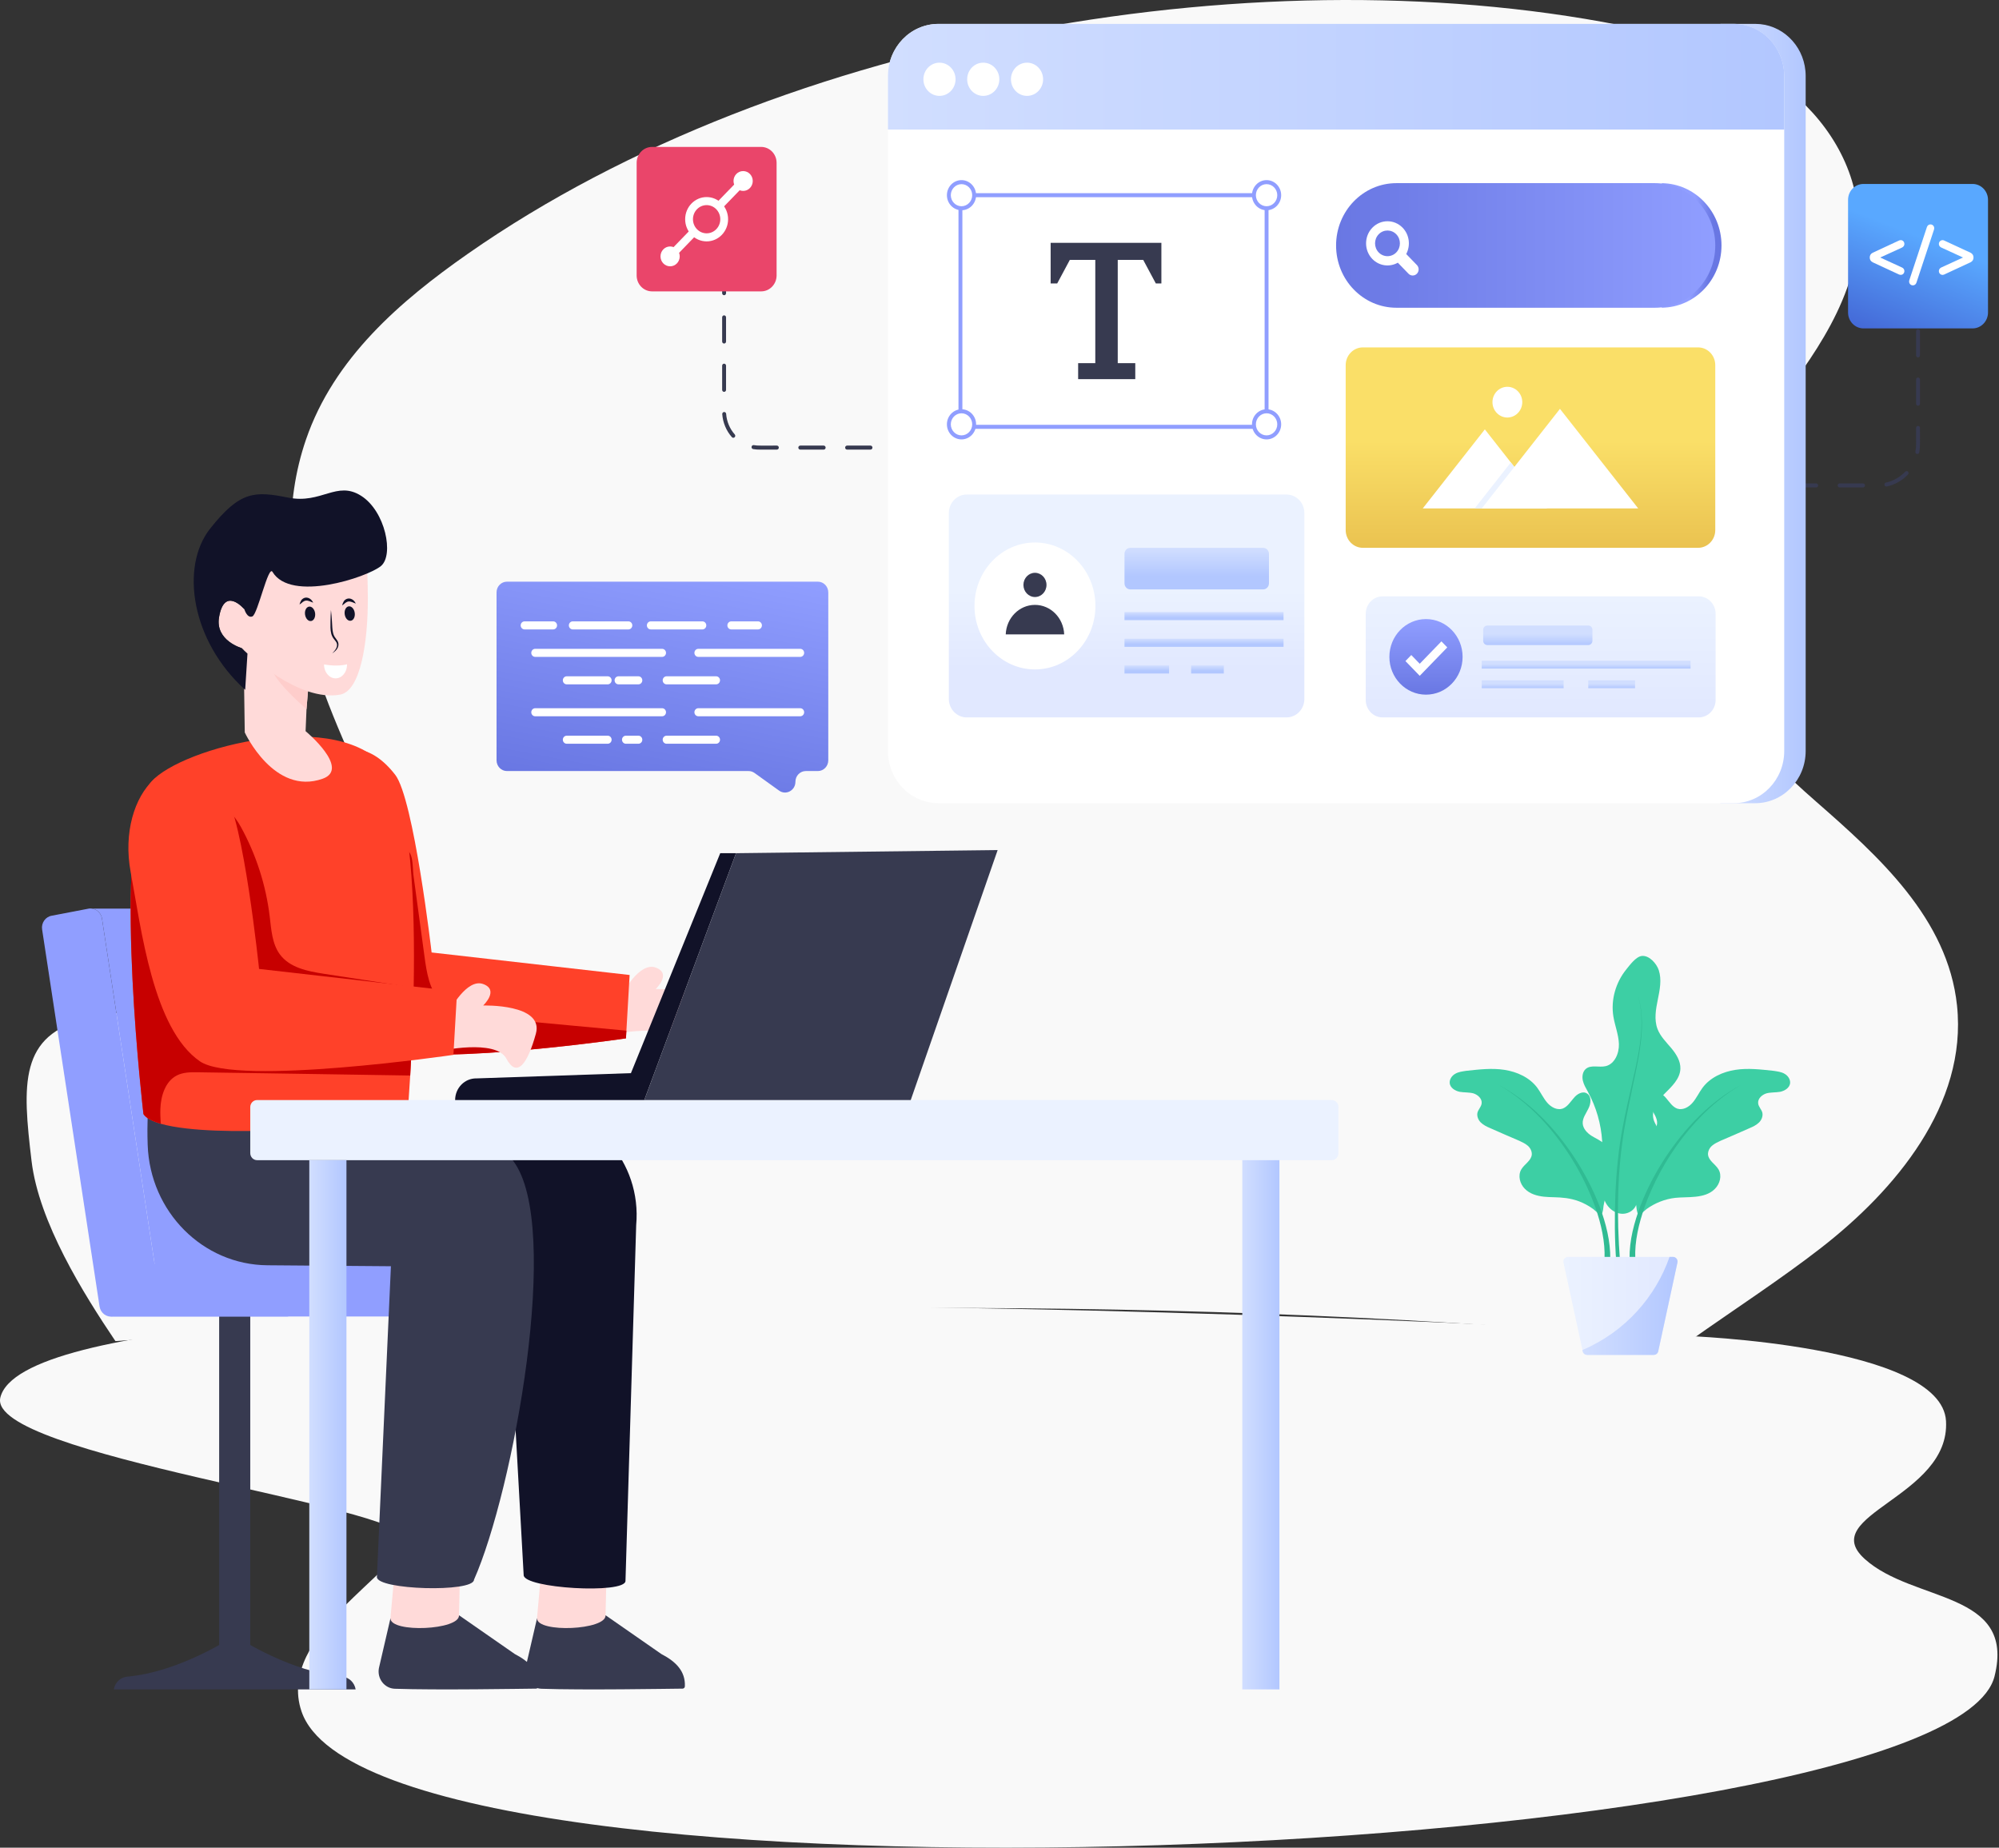 <svg width="462" height="427" viewBox="0 0 462 427" fill="none" xmlns="http://www.w3.org/2000/svg">
<rect x="0" y="0" width="462" height="427" fill="#333333" stroke="none"/>
<path d="M430.574 112.646H425.164C424.915 112.646 424.713 112.437 424.713 112.18C424.713 111.923 424.915 111.715 425.164 111.715H430.574C430.823 111.715 431.025 111.923 431.025 112.18C431.025 112.437 430.823 112.646 430.574 112.646ZM419.754 112.646H414.345C414.095 112.646 413.894 112.437 413.894 112.18C413.894 111.923 414.095 111.715 414.345 111.715H419.754C420.003 111.715 420.205 111.923 420.205 112.18C420.205 112.437 420.003 112.646 419.754 112.646ZM408.935 112.646H403.525C403.276 112.646 403.074 112.437 403.074 112.18C403.074 111.923 403.276 111.715 403.525 111.715H408.935C409.184 111.715 409.386 111.923 409.386 112.18C409.386 112.437 409.184 112.646 408.935 112.646ZM398.115 112.646H392.705C392.456 112.646 392.254 112.437 392.254 112.18C392.254 111.923 392.456 111.715 392.705 111.715H398.115C398.364 111.715 398.566 111.923 398.566 112.18C398.566 112.437 398.364 112.646 398.115 112.646ZM435.529 112.072C435.477 111.82 435.634 111.573 435.877 111.521C437.567 111.154 439.105 110.284 440.323 109.004C440.497 108.821 440.782 108.818 440.961 108.998C441.139 109.179 441.14 109.474 440.966 109.657C439.623 111.069 437.928 112.027 436.063 112.432C435.823 112.485 435.581 112.325 435.53 112.072H435.529ZM443.038 104.915C442.794 104.866 442.634 104.622 442.68 104.371C442.932 103.015 442.8 102.284 442.836 98.885C442.836 98.628 443.038 98.419 443.287 98.419C443.536 98.419 443.738 98.628 443.738 98.885C443.701 102.186 443.841 103.062 443.565 104.546C443.518 104.799 443.28 104.963 443.038 104.915ZM443.287 93.766C443.038 93.766 442.836 93.558 442.836 93.301V87.716C442.836 87.459 443.038 87.251 443.287 87.251C443.536 87.251 443.738 87.459 443.738 87.716V93.301C443.738 93.558 443.536 93.766 443.287 93.766ZM443.287 82.598C443.038 82.598 442.836 82.389 442.836 82.132V76.548C442.836 76.291 443.038 76.082 443.287 76.082C443.536 76.082 443.738 76.291 443.738 76.548V82.132C443.738 82.389 443.536 82.598 443.287 82.598Z" fill="#373A50"/>
<path d="M390.45 309.928C401.79 301.946 411.585 295.595 420.835 288.416C437.961 275.105 454.706 255.316 452.299 232.385C450.174 212.233 434.156 197.875 419.717 185.241C405.28 172.606 389.951 156.652 390.179 136.374C390.37 119.658 401.157 105.701 411.036 92.988C420.889 80.256 430.987 65.272 429.38 48.653C428.18 36.185 420.263 25.398 410.592 18.754C400.931 12.108 389.606 9.016 378.401 6.638C293.462 -11.361 181.1 7.656 108.101 58.666C92.637 69.481 77.192 82.703 70.717 101.582C60.502 131.364 75.012 162.447 87.289 188.364C91.33 196.888 92.41 207.752 87.833 215.934C83.719 223.244 75.929 227.071 68.31 229.127C52.591 233.335 35.993 231.73 20.174 235.42C4.348 239.1 5.194 250.643 7.289 268.275C8.974 282.455 19.262 298.929 26.673 309.929C153.326 300.314 275.238 299.149 390.45 309.929V309.928Z" fill="#F9F9F9"/>
<path d="M212.005 103.907H206.595C206.346 103.907 206.144 103.699 206.144 103.442C206.144 103.185 206.346 102.976 206.595 102.976H212.005C212.254 102.976 212.456 103.185 212.456 103.442C212.456 103.699 212.254 103.907 212.005 103.907ZM201.185 103.907H195.776C195.527 103.907 195.325 103.699 195.325 103.442C195.325 103.185 195.527 102.976 195.776 102.976H201.185C201.434 102.976 201.636 103.185 201.636 103.442C201.636 103.699 201.434 103.907 201.185 103.907ZM190.366 103.907H184.956C184.707 103.907 184.505 103.699 184.505 103.442C184.505 103.185 184.707 102.976 184.956 102.976H190.366C190.615 102.976 190.817 103.185 190.817 103.442C190.817 103.699 190.615 103.907 190.366 103.907ZM179.546 103.907C175.779 103.877 175.215 103.984 174.069 103.786C173.823 103.744 173.658 103.505 173.698 103.251C173.74 102.997 173.972 102.827 174.217 102.869C175.261 103.047 175.742 102.949 179.546 102.976C179.795 102.976 179.997 103.185 179.997 103.442C179.997 103.699 179.795 103.907 179.546 103.907ZM169.146 101.022C167.855 99.564 167.066 97.678 166.924 95.713C166.906 95.457 167.093 95.233 167.341 95.214C167.593 95.195 167.805 95.387 167.824 95.644C167.949 97.403 168.656 99.09 169.812 100.395C169.981 100.585 169.967 100.88 169.783 101.052C169.6 101.225 169.315 101.213 169.146 101.022ZM167.351 90.56C167.102 90.56 166.9 90.352 166.9 90.094V84.51C166.9 84.253 167.102 84.045 167.351 84.045C167.6 84.045 167.802 84.253 167.802 84.51V90.094C167.802 90.352 167.6 90.56 167.351 90.56ZM167.351 79.391C167.102 79.391 166.9 79.183 166.9 78.926V73.342C166.9 73.085 167.102 72.876 167.351 72.876C167.6 72.876 167.802 73.085 167.802 73.342V78.926C167.802 79.183 167.6 79.391 167.351 79.391ZM167.351 68.223C167.102 68.223 166.9 68.015 166.9 67.757V62.173C166.9 61.916 167.102 61.708 167.351 61.708C167.6 61.708 167.802 61.916 167.802 62.173V67.757C167.802 68.015 167.6 68.223 167.351 68.223Z" fill="#373A50"/>
<path d="M460.969 387.39C450.29 430.038 86.934 446.113 69.69 395.525C63.633 377.744 93.118 362.981 93.444 355.52C93.78 348.058 -3.137 336.257 0.078 322.975C8.832 286.813 389.778 307.837 389.706 308.737C389.706 308.737 448.766 310.77 449.755 328.402C450.744 346.024 419.725 350.092 430.949 360.262C442.163 370.432 465.936 367.574 460.969 387.389V387.39Z" fill="#F9F9F9"/>
<path d="M57.839 300.695H50.651V383.421H57.839V300.695Z" fill="#373A50"/>
<path d="M96.049 292.04H26.085C24.598 292.04 23.392 293.284 23.392 294.819V301.464C23.392 302.999 24.598 304.243 26.085 304.243H96.049C97.536 304.243 98.742 302.999 98.742 301.464V294.819C98.742 293.284 97.536 292.04 96.049 292.04Z" fill="#909EFF"/>
<path d="M34.606 302.608L26.085 304.242C24.617 304.479 23.239 303.443 23.008 301.927L9.733 214.793C9.504 213.277 10.508 211.855 11.976 211.617L20.497 209.983C21.966 209.745 23.343 210.782 23.574 212.298L36.849 299.431C37.079 300.947 36.075 302.369 34.606 302.608Z" fill="#909EFF"/>
<path d="M66.419 304.243L74.94 302.609C76.409 302.371 77.414 300.948 77.183 299.432L63.908 212.299C63.678 210.783 62.3 209.745 60.831 209.984H20.498C21.966 209.746 23.344 210.783 23.575 212.299L36.849 299.432C37.079 300.948 36.075 302.37 34.607 302.609L26.086 304.243H66.42H66.419Z" fill="#909EFF"/>
<path d="M82.196 390.422C81.934 388.858 80.686 387.615 79.105 387.474C67.242 386.419 55.474 378.746 55.474 378.746H53.027C53.027 378.746 41.258 386.42 29.395 387.474C27.814 387.615 26.566 388.859 26.304 390.422H82.197H82.196Z" fill="#373A50"/>
<path d="M124.106 374.028L121.446 385.5C120.99 387.922 122.734 390.189 125.122 390.272C134.928 390.611 154.201 390.275 157.76 390.243C158.044 390.241 158.27 390.009 158.283 389.717C158.442 386.207 156.183 383.976 152.857 382.251L140.03 373.334C140.006 373.32 139.978 373.312 139.95 373.314L124.106 374.03V374.028Z" fill="#373A50"/>
<path d="M124.104 374.027C124.247 377.426 140.094 376.71 139.95 373.311L140.263 359.876L125.425 359.401L124.104 374.026V374.027Z" fill="#FFDAD9"/>
<path d="M88.222 255.979H123.073C137.249 255.979 148.354 268.563 147.033 283.133L144.559 365.352C144.504 368.443 120.974 367.081 121.028 363.99L116.928 290.297L61.235 264.227L64.957 248.174L88.221 255.979H88.222Z" fill="#111228"/>
<path d="M90.233 374.028L87.573 385.5C87.117 387.922 88.861 390.189 91.249 390.272C101.055 390.611 120.328 390.275 123.887 390.243C124.171 390.241 124.397 390.009 124.41 389.717C124.569 386.207 122.31 383.976 118.984 382.251L106.157 373.334C106.133 373.32 106.105 373.312 106.077 373.314L90.233 374.03V374.028Z" fill="#373A50"/>
<path d="M90.232 374.027C90.376 377.426 106.222 376.71 106.079 373.311L106.392 359.876L91.554 359.401L90.232 374.026V374.027Z" fill="#FFDAD9"/>
<path d="M67.104 256.875C67.104 256.875 110.116 257.143 118.599 268.275C130.007 283.245 118.582 344.753 109.546 365.076C109.465 368.079 87.027 367.439 87.109 364.436L90.346 292.628L61.81 292.404C46.86 292.287 34.663 280.026 34.131 264.603C33.945 259.228 34.265 255.381 34.265 255.381L67.103 256.875H67.104Z" fill="#373A50"/>
<path d="M143.823 229.724C143.823 229.724 147.739 222.217 151.543 223.602C155.347 224.989 151.543 228.568 151.543 228.568C151.543 228.568 165.634 228.137 163.731 235.067C161.829 241.996 159.367 245.462 156.906 240.841C154.445 236.221 141.474 239.078 141.474 239.078" fill="#FFDAD9"/>
<path d="M145.515 225.321L144.773 238.186L144.668 239.968C144.668 239.968 102.712 246.105 89.087 242.691C87.829 242.366 86.805 241.966 86.087 241.475C75.228 234.015 72.519 210.831 70.082 197.75C66.67 179.439 79.972 164.384 91.346 179.064C95.63 184.593 99.752 220.117 99.752 220.117L145.516 225.321H145.515Z" fill="#FF4129"/>
<path d="M144.772 238.186L144.667 239.968C144.667 239.968 102.711 246.105 89.086 242.691C87.102 240.601 85.835 237.778 85.246 234.897C84.504 231.283 84.713 227.535 85.101 223.864C85.868 216.603 87.319 209.425 89.417 202.446C89.989 200.548 90.95 197.55 92.877 196.659C95.627 195.386 95.322 200.531 95.547 202.197C96.403 208.493 97.257 214.796 98.113 221.091C98.613 224.779 99.242 228.743 101.775 231.392C104.558 234.306 108.857 234.839 112.81 235.205C123.467 236.196 134.114 237.195 144.771 238.186H144.772Z" fill="#C70000"/>
<path d="M95.605 228.236C95.46 236.188 95.104 243.424 94.806 248.554C94.523 253.3 94.282 256.239 94.282 256.239C90.079 259.753 59.537 262.668 43.153 260.794C40.823 260.528 38.789 260.169 37.152 259.703C35.667 259.27 34.514 258.762 33.78 258.154C33.514 257.938 33.304 257.704 33.151 257.463C33.151 257.463 26.358 199.532 33.392 183.302C33.852 182.229 34.377 181.337 34.974 180.654C41.919 172.677 78.881 163.118 89.562 178.056C95.113 185.826 95.951 209.092 95.605 228.235V228.236Z" fill="#FF4129"/>
<path d="M95.605 228.236C95.46 236.188 95.104 243.424 94.806 248.554C85.141 248.404 75.478 248.254 65.821 248.104C59.141 248.004 52.462 247.903 45.791 247.804C44.097 247.779 42.339 247.771 40.83 248.554C38.192 249.928 37.16 253.283 37.063 256.322C37.031 257.446 37.088 258.579 37.152 259.703C35.667 259.27 34.514 258.762 33.78 258.154C33.514 257.938 33.304 257.704 33.151 257.462C33.151 257.462 26.358 199.532 33.392 183.302C35.877 182.902 38.378 182.653 40.886 182.744C47.227 182.978 52.486 185.35 55.624 191.021C59.157 197.408 61.465 204.519 62.336 211.822C62.699 214.844 62.885 218.092 64.659 220.524C66.942 223.647 71.081 224.454 74.824 225.037C81.754 226.103 88.674 227.17 95.605 228.236Z" fill="#C70000"/>
<path d="M74.568 179.966C63.336 183.95 56.567 169.264 56.567 169.264L56.249 146.47L64.115 151.24L71.513 155.732L71.401 157.09L70.838 163.888L70.626 168.969C70.626 168.969 81.092 177.652 74.567 179.966H74.568Z" fill="#FFDAD9"/>
<path d="M71.4 157.09L70.838 163.888C68.909 162.191 64.876 158.502 63.361 155.813C62.773 154.759 62.998 153.84 63.604 153.089L71.4 157.091V157.09Z" fill="#FECDCB"/>
<path d="M78.594 160.532C69.023 162.243 57.391 151.255 55.959 149.897C55.886 149.806 55.848 149.774 55.848 149.774C55.848 149.774 49.753 148.043 50.615 142.714C51.835 135.282 56.479 140.799 56.479 140.799L53.674 126.954L59.778 119.444L84.459 124.939C84.459 124.939 84.994 130.993 85.013 138.226C85.048 148.049 83.417 159.67 78.594 160.532Z" fill="#FFDAD9"/>
<path d="M88.03 130.822C84.854 133.411 67.211 139.279 62.975 132.154C62.007 130.524 59.557 141.944 58.33 142.453C57.104 142.96 56.478 140.8 56.478 140.8C56.478 140.8 51.834 135.283 50.614 142.715C49.753 148.044 55.826 149.768 55.826 149.768C55.826 149.768 57.124 150.957 57.197 151.047L56.665 159.419C44.212 148.184 41.587 131.016 48.546 122.194C55.504 113.385 58.898 113.468 66.601 115C74.304 116.533 77.806 111.013 83.438 114.565C89.071 118.102 91.111 128.309 88.028 130.822H88.03Z" fill="#111228"/>
<path d="M81.985 141.621C81.853 140.702 81.229 140.026 80.581 140.131C79.942 140.225 79.531 141.048 79.672 141.966" fill="#FFDAD9"/>
<path d="M72.825 141.683C72.693 140.764 72.059 140.088 71.421 140.193C70.782 140.287 70.371 141.11 70.503 142.028" fill="#FFDAD9"/>
<path d="M79.223 142.04C79.126 141.376 79.259 140.731 79.591 140.269C79.828 139.937 80.157 139.724 80.516 139.669C80.879 139.615 81.256 139.719 81.578 139.967C82.026 140.312 82.336 140.889 82.428 141.551L81.535 141.684C81.478 141.272 81.293 140.908 81.039 140.713C80.949 140.643 80.802 140.564 80.648 140.589C80.493 140.613 80.381 140.729 80.314 140.82C80.128 141.081 80.052 141.484 80.113 141.9L79.222 142.038L79.223 142.04Z" fill="#FFDAD9"/>
<path d="M70.057 142.101C69.959 141.439 70.093 140.795 70.423 140.334C70.662 140 70.994 139.786 71.359 139.731C72.253 139.594 73.095 140.417 73.269 141.609L72.378 141.749C72.272 141.038 71.811 140.598 71.492 140.652C71.33 140.676 71.215 140.794 71.148 140.888C70.962 141.147 70.886 141.55 70.948 141.963L70.057 142.103V142.101Z" fill="#FFDAD9"/>
<path d="M70.502 142.032C70.637 142.956 71.257 143.617 71.901 143.52C72.538 143.429 72.951 142.603 72.823 141.679C72.688 140.763 72.061 140.093 71.424 140.191C70.779 140.289 70.367 141.107 70.502 142.032Z" fill="#111228"/>
<path d="M79.668 141.97C79.796 142.894 80.423 143.556 81.06 143.458C81.705 143.367 82.117 142.542 81.982 141.617C81.854 140.701 81.227 140.032 80.583 140.129C79.945 140.228 79.533 141.046 79.668 141.97Z" fill="#111228"/>
<path d="M82.242 139.487C81.576 139.247 81.035 138.939 80.555 139.007C80.328 139.023 80.09 139.14 79.849 139.304C79.629 139.512 79.378 139.716 79.07 139.905C79.16 139.564 79.289 139.219 79.484 138.911C79.707 138.612 80.06 138.364 80.487 138.314C80.907 138.278 81.293 138.424 81.584 138.652C81.881 138.873 82.08 139.169 82.242 139.487Z" fill="#111228"/>
<path d="M72.393 139.279C71.727 139.038 71.186 138.73 70.706 138.8C70.478 138.816 70.241 138.933 69.999 139.096C69.779 139.303 69.529 139.508 69.221 139.697C69.311 139.355 69.44 139.011 69.635 138.702C69.858 138.403 70.211 138.155 70.638 138.105C71.058 138.07 71.444 138.216 71.734 138.444C72.032 138.666 72.231 138.962 72.393 139.279Z" fill="#111228"/>
<path d="M76.489 140.971C76.604 141.876 76.668 142.783 76.726 143.69C76.8 144.597 76.768 145.515 76.996 146.34C77.104 146.758 77.282 147.12 77.552 147.463C77.802 147.812 78.15 148.199 78.216 148.732C78.279 149.254 78.077 149.737 77.796 150.109C77.497 150.473 77.138 150.748 76.768 150.996C77.386 150.385 78.045 149.613 77.875 148.793C77.787 148.411 77.51 148.09 77.219 147.739C76.921 147.386 76.684 146.925 76.562 146.467C76.322 145.529 76.376 144.603 76.382 143.7C76.397 142.792 76.418 141.883 76.489 140.972V140.971Z" fill="#111228"/>
<path d="M74.896 153.635C74.906 155.375 76.108 156.778 77.573 156.769C79.031 156.759 80.214 155.341 80.204 153.6C80.204 153.569 80.196 153.545 80.195 153.521C78.709 153.892 76.947 153.904 74.901 153.557C74.901 153.58 74.894 153.604 74.895 153.635H74.896Z" fill="white"/>
<path d="M309.341 255.86V266.48C309.341 267.379 308.638 268.117 307.755 268.117H59.425C58.541 268.117 57.839 267.379 57.839 266.48V255.86C57.839 254.948 58.541 254.223 59.425 254.223H307.754C308.637 254.223 309.34 254.948 309.34 255.86H309.341Z" fill="#EBF2FF"/>
<path d="M295.697 268.113H287.113V390.42H295.697V268.113Z" fill="url(#paint0_linear_277_1083)"/>
<path d="M80.071 268.118H71.484V390.422H80.071V268.118Z" fill="url(#paint1_linear_277_1083)"/>
<path d="M105.188 254.223H148.904L170.113 197.174H166.457L145.817 248.005L110.154 249.218C107.431 249.151 105.188 251.411 105.188 254.224V254.223Z" fill="#111228"/>
<path d="M148.904 254.223H210.486L230.572 196.45L170.111 197.174L148.904 254.223Z" fill="#373A50"/>
<path d="M103.946 233.53C103.946 233.53 107.862 226.023 111.666 227.408C115.47 228.794 111.666 232.374 111.666 232.374C111.666 232.374 125.757 231.943 123.854 238.872C121.952 245.802 119.49 249.267 117.029 244.647C114.568 240.027 101.597 242.884 101.597 242.884" fill="#FFDAD9"/>
<path d="M51.966 183.491C56.249 189.02 59.874 223.919 59.874 223.919L105.636 229.13L104.793 243.778C104.793 243.778 54.698 251.106 46.211 245.279C35.351 237.823 32.641 214.642 30.202 201.555C26.79 183.248 40.589 168.807 51.966 183.492V183.491Z" fill="#FF4129"/>
<path d="M417.318 17.553V173.556C417.318 180.225 412.09 185.622 405.629 185.622H397.611V5.518H405.668C411.718 5.518 416.687 10.274 417.261 16.37C417.299 16.764 417.318 17.159 417.318 17.553Z" fill="url(#paint2_linear_277_1083)"/>
<path d="M412.361 17.601V173.555C412.361 180.224 407.134 185.62 400.673 185.62H216.914C210.453 185.62 205.216 180.223 205.216 173.555V17.601C205.216 10.932 210.453 5.526 216.914 5.526H400.673C407.134 5.526 412.361 10.932 412.361 17.601Z" fill="white"/>
<path d="M412.368 17.556V29.937H205.224V17.556C205.224 10.906 210.433 5.52 216.874 5.52H400.718C407.15 5.52 412.369 10.906 412.369 17.556H412.368Z" fill="url(#paint3_linear_277_1083)"/>
<path d="M220.843 18.321C220.843 20.442 219.18 22.159 217.125 22.159C215.07 22.159 213.412 20.441 213.412 18.321C213.412 16.201 215.076 14.484 217.125 14.484C219.175 14.484 220.843 16.201 220.843 18.321Z" fill="white"/>
<path d="M230.96 18.321C230.96 20.442 229.297 22.159 227.242 22.159C225.187 22.159 223.528 20.441 223.528 18.321C223.528 16.201 225.192 14.484 227.242 14.484C229.291 14.484 230.96 16.201 230.96 18.321Z" fill="white"/>
<path d="M241.078 18.321C241.078 20.442 239.415 22.159 237.36 22.159C235.306 22.159 233.647 20.441 233.647 18.321C233.647 16.201 235.311 14.484 237.36 14.484C239.41 14.484 241.078 16.201 241.078 18.321Z" fill="white"/>
<path d="M293.176 99.105H221.52V44.641H293.176V99.105ZM222.421 98.174H292.274V45.572H222.421V98.174Z" fill="#909EFF"/>
<path d="M292.726 48.124C294.34 48.124 295.649 46.773 295.649 45.107C295.649 43.44 294.34 42.089 292.726 42.089C291.111 42.089 289.802 43.44 289.802 45.107C289.802 46.773 291.111 48.124 292.726 48.124Z" fill="white"/>
<path d="M292.726 48.59C290.865 48.59 289.352 47.027 289.352 45.107C289.352 43.186 290.865 41.624 292.726 41.624C294.586 41.624 296.099 43.186 296.099 45.107C296.099 47.027 294.585 48.59 292.726 48.59ZM292.726 42.556C291.362 42.556 290.253 43.701 290.253 45.108C290.253 46.515 291.362 47.66 292.726 47.66C294.089 47.66 295.197 46.515 295.197 45.108C295.197 43.701 294.088 42.556 292.726 42.556Z" fill="#909EFF"/>
<path d="M292.726 101.081C294.34 101.081 295.649 99.73 295.649 98.064C295.649 96.397 294.34 95.046 292.726 95.046C291.111 95.046 289.802 96.397 289.802 98.064C289.802 99.73 291.111 101.081 292.726 101.081Z" fill="white"/>
<path d="M292.726 101.546C290.865 101.546 289.352 99.983 289.352 98.062C289.352 96.142 290.865 94.579 292.726 94.579C294.586 94.579 296.099 96.142 296.099 98.062C296.099 99.983 294.585 101.546 292.726 101.546ZM292.726 95.511C291.362 95.511 290.253 96.656 290.253 98.064C290.253 99.471 291.362 100.616 292.726 100.616C294.089 100.616 295.197 99.471 295.197 98.064C295.197 96.656 294.088 95.511 292.726 95.511Z" fill="#909EFF"/>
<path d="M222.218 48.124C223.833 48.124 225.142 46.773 225.142 45.107C225.142 43.44 223.833 42.089 222.218 42.089C220.604 42.089 219.295 43.44 219.295 45.107C219.295 46.773 220.604 48.124 222.218 48.124Z" fill="white"/>
<path d="M222.218 48.59C220.359 48.59 218.845 47.027 218.845 45.107C218.845 43.186 220.359 41.624 222.218 41.624C224.078 41.624 225.593 43.186 225.593 45.107C225.593 47.027 224.079 48.59 222.218 48.59ZM222.218 42.556C220.855 42.556 219.747 43.701 219.747 45.108C219.747 46.515 220.856 47.66 222.218 47.66C223.581 47.66 224.691 46.515 224.691 45.108C224.691 43.701 223.582 42.556 222.218 42.556Z" fill="#909EFF"/>
<path d="M222.218 101.081C223.833 101.081 225.142 99.73 225.142 98.064C225.142 96.397 223.833 95.046 222.218 95.046C220.604 95.046 219.295 96.397 219.295 98.064C219.295 99.73 220.604 101.081 222.218 101.081Z" fill="white"/>
<path d="M222.218 101.546C220.359 101.546 218.845 99.983 218.845 98.062C218.845 96.142 220.359 94.579 222.218 94.579C224.078 94.579 225.593 96.142 225.593 98.062C225.593 99.983 224.079 101.546 222.218 101.546ZM222.218 95.511C220.855 95.511 219.747 96.656 219.747 98.064C219.747 99.471 220.856 100.616 222.218 100.616C223.581 100.616 224.691 99.471 224.691 98.064C224.691 96.656 223.582 95.511 222.218 95.511Z" fill="#909EFF"/>
<path d="M268.414 56.121V65.509H267.131L264.216 60.063H258.328V83.922H262.38V87.625H249.175V83.922H253.139V60.063H247.252L244.336 65.509H242.82V56.121H268.414Z" fill="#373A50"/>
<path d="M392.453 80.284H314.982C312.788 80.284 311.01 82.12 311.01 84.384V122.5C311.01 124.764 312.788 126.6 314.982 126.6H392.453C394.647 126.6 396.425 124.764 396.425 122.5V84.384C396.425 82.12 394.647 80.284 392.453 80.284Z" fill="url(#paint4_linear_277_1083)"/>
<path d="M384.076 42.333V71.111C391.704 71.025 397.864 64.621 397.864 56.727C397.864 48.83 391.705 42.425 384.076 42.333Z" fill="url(#paint5_linear_277_1083)"/>
<path d="M308.789 56.727C308.789 64.676 315.031 71.12 322.732 71.12H382.482C390.183 71.12 396.425 64.676 396.425 56.727C396.425 48.772 390.179 42.324 382.473 42.324H322.741C315.036 42.324 308.789 48.772 308.789 56.727Z" fill="url(#paint6_linear_277_1083)"/>
<path d="M323.059 60.708L325.526 63.255C326.062 63.808 326.93 63.808 327.467 63.255C328.004 62.702 328.003 61.804 327.467 61.251L325 58.705C326.037 56.763 325.762 54.27 324.169 52.625C322.238 50.633 319.098 50.633 317.169 52.625C315.24 54.618 315.239 57.859 317.169 59.85C318.762 61.495 321.178 61.778 323.059 60.708ZM318.637 58.336C317.516 57.179 317.517 55.297 318.637 54.14C319.757 52.983 321.58 52.983 322.701 54.14C323.822 55.297 323.822 57.179 322.701 58.336C321.58 59.493 319.757 59.493 318.637 58.336Z" fill="white"/>
<path d="M357.526 117.495H328.823L343.17 99.229L349.173 106.867L357.526 117.495Z" fill="white"/>
<path d="M357.526 117.495H340.819L349.173 106.866L357.526 117.495Z" fill="#EBF2FF"/>
<path d="M378.613 117.496H342.454L360.53 94.487L378.613 117.496Z" fill="white"/>
<path d="M351.82 92.934C351.82 94.894 350.276 96.489 348.376 96.489C346.475 96.489 344.932 94.895 344.932 92.934C344.932 90.972 346.475 89.388 348.376 89.388C350.276 89.388 351.82 90.972 351.82 92.934Z" fill="white"/>
<path d="M301.459 118.556V161.53C301.459 163.878 299.614 165.792 297.33 165.792H223.424C221.149 165.792 219.295 163.878 219.295 161.53V118.556C219.295 116.197 221.149 114.283 223.424 114.283H297.33C299.614 114.283 301.459 116.197 301.459 118.556Z" fill="url(#paint7_linear_277_1083)"/>
<path d="M239.195 154.704C246.913 154.704 253.17 148.137 253.17 140.037C253.17 131.937 246.913 125.37 239.195 125.37C231.477 125.37 225.22 131.937 225.22 140.037C225.22 148.137 231.477 154.704 239.195 154.704Z" fill="white"/>
<path d="M239.196 137.972C240.668 137.972 241.861 136.72 241.861 135.174C241.861 133.629 240.668 132.376 239.196 132.376C237.723 132.376 236.53 133.629 236.53 135.174C236.53 136.72 237.723 137.972 239.196 137.972Z" fill="#373A50"/>
<path d="M245.949 146.606C245.805 142.817 242.841 139.79 239.195 139.79C235.549 139.79 232.585 142.817 232.441 146.606H245.949Z" fill="#373A50"/>
<path d="M291.914 126.6H261.249C260.498 126.6 259.888 127.229 259.888 128.005V134.811C259.888 135.587 260.498 136.216 261.249 136.216H291.914C292.666 136.216 293.276 135.587 293.276 134.811V128.005C293.276 127.229 292.666 126.6 291.914 126.6Z" fill="url(#paint8_linear_277_1083)"/>
<path d="M296.645 141.45H259.888V143.315H296.645V141.45Z" fill="url(#paint9_linear_277_1083)"/>
<path d="M296.645 147.617H259.888V149.482H296.645V147.617Z" fill="url(#paint10_linear_277_1083)"/>
<path d="M270.191 153.784H259.888V155.65H270.191V153.784Z" fill="url(#paint11_linear_277_1083)"/>
<path d="M282.843 153.784H275.285V155.65H282.843V153.784Z" fill="url(#paint12_linear_277_1083)"/>
<path d="M396.505 141.848V161.767C396.505 163.986 394.756 165.792 392.606 165.792H319.541C317.39 165.792 315.642 163.986 315.642 161.767V141.848C315.642 139.618 317.39 137.813 319.541 137.813H392.606C394.756 137.813 396.505 139.618 396.505 141.848Z" fill="url(#paint13_linear_277_1083)"/>
<path d="M329.568 160.535C334.241 160.535 338.029 156.625 338.029 151.802C338.029 146.978 334.241 143.068 329.568 143.068C324.896 143.068 321.107 146.978 321.107 151.802C321.107 156.625 324.896 160.535 329.568 160.535Z" fill="url(#paint14_linear_277_1083)"/>
<path d="M328.121 156.181L324.819 152.772L326.17 151.377L328.121 153.392L333.135 148.218L334.487 149.613L328.121 156.181Z" fill="white"/>
<path d="M368.034 145.546V148.091C368.034 148.624 367.614 149.068 367.089 149.068H343.731C343.204 149.068 342.785 148.624 342.785 148.091V145.546C342.785 145.003 343.206 144.568 343.731 144.568H367.089C367.615 144.568 368.034 145.003 368.034 145.546Z" fill="url(#paint15_linear_277_1083)"/>
<path d="M390.716 152.704H342.454V154.508H390.716V152.704Z" fill="url(#paint16_linear_277_1083)"/>
<path d="M361.376 157.23H342.454V159.035H361.376V157.23Z" fill="url(#paint17_linear_277_1083)"/>
<path d="M377.881 157.23H367.072V159.035H377.881V157.23Z" fill="url(#paint18_linear_277_1083)"/>
<path d="M191.428 136.904V175.707C191.428 177.076 190.352 178.188 189.024 178.188H186.238C184.911 178.188 183.834 179.298 183.834 180.669V180.671C183.834 182.676 181.652 183.853 180.057 182.708L174.386 178.634C173.983 178.344 173.503 178.189 173.013 178.189H117.164C115.837 178.189 114.76 177.079 114.76 175.708V136.905C114.76 135.535 115.836 134.424 117.164 134.424H189.023C190.35 134.424 191.427 135.534 191.427 136.905L191.428 136.904Z" fill="url(#paint19_linear_277_1083)"/>
<path d="M175.188 145.459H169.011C168.513 145.459 168.109 145.043 168.109 144.528C168.109 144.014 168.513 143.597 169.011 143.597H175.188C175.686 143.597 176.09 144.014 176.09 144.528C176.09 145.043 175.686 145.459 175.188 145.459Z" fill="white"/>
<path d="M162.331 145.459H150.407C149.909 145.459 149.505 145.043 149.505 144.528C149.505 144.014 149.909 143.597 150.407 143.597H162.331C162.829 143.597 163.233 144.014 163.233 144.528C163.233 145.043 162.829 145.459 162.331 145.459Z" fill="white"/>
<path d="M145.234 145.459H132.375C131.877 145.459 131.474 145.043 131.474 144.528C131.474 144.014 131.877 143.597 132.375 143.597H145.234C145.732 143.597 146.136 144.014 146.136 144.528C146.136 145.043 145.732 145.459 145.234 145.459Z" fill="white"/>
<path d="M127.843 145.459H121.24C120.742 145.459 120.338 145.043 120.338 144.528C120.338 144.014 120.742 143.597 121.24 143.597H127.843C128.341 143.597 128.745 144.014 128.745 144.528C128.745 145.043 128.341 145.459 127.843 145.459Z" fill="white"/>
<path d="M184.949 151.807H161.392C160.893 151.807 160.49 151.39 160.49 150.876C160.49 150.362 160.893 149.945 161.392 149.945H184.949C185.447 149.945 185.851 150.362 185.851 150.876C185.851 151.39 185.447 151.807 184.949 151.807Z" fill="white"/>
<path d="M153.023 151.807H123.688C123.19 151.807 122.787 151.39 122.787 150.876C122.787 150.362 123.19 149.945 123.688 149.945H153.023C153.521 149.945 153.925 150.362 153.925 150.876C153.925 151.39 153.521 151.807 153.023 151.807Z" fill="white"/>
<path d="M165.505 158.154H154.061C153.563 158.154 153.159 157.737 153.159 157.223C153.159 156.709 153.563 156.292 154.061 156.292H165.505C166.004 156.292 166.407 156.709 166.407 157.223C166.407 157.737 166.004 158.154 165.505 158.154Z" fill="white"/>
<path d="M147.545 158.154H142.946C142.448 158.154 142.044 157.737 142.044 157.223C142.044 156.709 142.448 156.292 142.946 156.292H147.545C148.043 156.292 148.447 156.709 148.447 157.223C148.447 157.737 148.043 158.154 147.545 158.154Z" fill="white"/>
<path d="M140.451 158.154H130.982C130.484 158.154 130.08 157.737 130.08 157.223C130.08 156.709 130.484 156.292 130.982 156.292H140.451C140.949 156.292 141.353 156.709 141.353 157.223C141.353 157.737 140.949 158.154 140.451 158.154Z" fill="white"/>
<path d="M184.949 165.531H161.392C160.893 165.531 160.49 165.114 160.49 164.6C160.49 164.086 160.893 163.669 161.392 163.669H184.949C185.447 163.669 185.851 164.086 185.851 164.6C185.851 165.114 185.447 165.531 184.949 165.531Z" fill="white"/>
<path d="M153.023 165.531H123.688C123.19 165.531 122.787 165.114 122.787 164.6C122.787 164.086 123.19 163.669 123.688 163.669H153.023C153.521 163.669 153.925 164.086 153.925 164.6C153.925 165.114 153.521 165.531 153.023 165.531Z" fill="white"/>
<path d="M165.505 171.879H154.061C153.563 171.879 153.159 171.462 153.159 170.948C153.159 170.434 153.563 170.017 154.061 170.017H165.505C166.004 170.017 166.407 170.434 166.407 170.948C166.407 171.462 166.004 171.879 165.505 171.879Z" fill="white"/>
<path d="M147.545 171.879H144.656C144.158 171.879 143.754 171.462 143.754 170.948C143.754 170.434 144.158 170.017 144.656 170.017H147.545C148.043 170.017 148.447 170.434 148.447 170.948C148.447 171.462 148.043 171.879 147.545 171.879Z" fill="white"/>
<path d="M140.451 171.879H130.982C130.484 171.879 130.08 171.462 130.08 170.948C130.08 170.434 130.484 170.017 130.982 170.017H140.451C140.949 170.017 141.353 170.434 141.353 170.948C141.353 171.462 140.949 171.879 140.451 171.879Z" fill="white"/>
<path d="M372.878 234.915C373.229 237.051 374.086 239.104 374.155 241.269C374.225 243.435 373.168 245.894 371.107 246.386C369.553 246.757 367.661 245.979 366.465 247.062C365.763 247.698 365.61 248.788 365.819 249.724C366.028 250.66 366.538 251.49 366.997 252.327C368.906 255.812 370.038 259.742 370.284 263.73C370.473 266.803 370.144 269.89 370.319 272.963C370.44 275.072 370.224 277.004 371.636 278.764C372.427 279.75 373.598 280.446 374.844 280.504C376.089 280.563 377.376 279.923 377.985 278.81C378.737 277.432 378.367 275.735 378.299 274.158C378.19 271.563 378.992 268.815 380.637 266.817C381.967 265.201 383.763 263.441 383.309 261.38C383.109 260.473 382.485 259.724 382.206 258.84C381.505 256.623 383.095 254.369 384.721 252.74C386.347 251.111 388.248 249.367 388.361 247.04C388.449 245.214 387.378 243.551 386.212 242.167C385.046 240.784 383.708 239.475 383.067 237.768C382.264 235.631 382.687 233.239 383.146 230.998C383.604 228.756 384.081 226.389 383.371 224.217C382.878 222.708 381.19 220.744 379.452 220.922C378.09 221.062 376.614 223.093 375.809 224.095C373.421 227.065 372.25 231.095 372.877 234.91L372.878 234.915Z" fill="#3DCFA4"/>
<path d="M373.541 291.644C373.153 286.375 373.137 281.183 373.339 275.953C373.57 270.737 374.062 265.524 375.047 260.395C377.655 246.715 381.051 238.447 378.46 229.694C381.174 238.389 377.894 246.768 375.482 260.479C373.727 270.705 373.621 281.238 374.417 291.519L373.541 291.644Z" fill="#30BB93"/>
<path d="M413.726 250.322C413.593 251.411 412.487 252.09 411.425 252.317C410.363 252.498 409.257 252.407 408.241 252.678C407.223 252.995 406.205 253.902 406.338 254.989C406.426 255.805 407.135 256.394 407.311 257.163C407.488 257.98 407.09 258.885 406.514 259.428C405.896 260.018 405.143 260.38 404.391 260.697C402.135 261.694 399.879 262.691 397.623 263.643C396.959 263.959 396.252 264.277 395.677 264.775C395.101 265.273 394.704 266.044 394.748 266.815C394.881 268.264 396.473 269.034 397.181 270.258C398.021 271.708 397.49 273.61 396.34 274.744C394.023 277.118 389.974 276.505 387.139 276.828C384.795 277.101 382.495 278.006 380.549 279.412C379.973 279.818 378.779 281.314 378.425 280.227C378.204 279.639 378.248 278.822 378.071 278.188C377.938 277.463 377.716 276.783 377.495 276.059C376.876 274.11 376.168 272.163 375.991 270.078C375.858 268.039 376.344 265.819 377.849 264.46C378.733 263.599 379.884 263.145 380.901 262.511C381.918 261.876 382.891 260.88 382.979 259.657C383.067 258.388 382.183 257.301 381.652 256.168C381.077 255.035 380.9 253.405 381.961 252.725C382.979 252.046 384.306 252.816 385.058 253.767C385.853 254.672 386.517 255.806 387.666 256.213C388.949 256.621 390.32 255.852 391.205 254.809C392.09 253.767 392.665 252.498 393.461 251.412C395.23 249.009 398.15 247.696 401.068 247.243C403.987 246.79 406.951 247.152 409.914 247.47C410.755 247.606 411.684 247.697 412.436 248.149C413.188 248.557 413.807 249.418 413.719 250.323L413.726 250.322Z" fill="#3DCFA4"/>
<path d="M376.612 290.91C376.559 286.587 377.688 282.486 379.156 278.598C380.654 274.711 382.595 271.025 384.854 267.568C389.383 260.7 395.219 254.571 402.403 250.712C392.108 256.618 383.942 268.088 380.085 278.959C378.744 282.796 377.777 286.857 377.936 290.833L377.938 290.874C377.953 291.248 377.669 291.565 377.302 291.581C376.936 291.596 376.627 291.304 376.612 290.929C376.612 290.925 376.612 290.916 376.612 290.91Z" fill="#30BB93"/>
<path d="M335.045 250.322C335.178 251.411 336.284 252.09 337.346 252.317C338.407 252.498 339.513 252.407 340.53 252.678C341.548 252.995 342.565 253.902 342.432 254.989C342.344 255.805 341.636 256.394 341.46 257.163C341.282 257.98 341.681 258.885 342.256 259.429C342.875 260.018 343.627 260.38 344.38 260.697C346.635 261.694 348.892 262.691 351.148 263.643C351.811 263.959 352.519 264.277 353.094 264.776C353.669 265.273 354.067 266.044 354.023 266.815C353.89 268.264 352.297 269.034 351.59 270.258C350.749 271.709 351.281 273.61 352.431 274.744C353.58 275.922 355.218 276.374 356.81 276.556C359.75 276.891 363.667 276.123 368.222 279.411C368.797 279.817 369.991 281.313 370.346 280.226C370.567 279.638 370.523 278.821 370.7 278.187C370.833 277.462 371.054 276.782 371.275 276.058C371.895 274.109 372.602 272.162 372.779 270.077C372.912 268.038 372.426 265.818 370.922 264.459C370.037 263.598 368.886 263.144 367.87 262.51C366.852 261.875 365.879 260.879 365.791 259.656C365.703 258.387 366.588 257.3 367.118 256.167C367.694 255.034 367.871 253.404 366.809 252.724C365.791 252.045 364.464 252.815 363.713 253.766C362.917 254.671 362.254 255.805 361.104 256.213C359.821 256.62 358.45 255.851 357.566 254.808C356.681 253.766 356.105 252.497 355.31 251.411C353.541 249.008 350.622 247.695 347.702 247.242C344.783 246.789 341.819 247.151 338.856 247.469C338.015 247.605 337.087 247.696 336.334 248.148C335.583 248.556 334.963 249.417 335.051 250.322H335.045Z" fill="#3DCFA4"/>
<path d="M372.159 290.91C372.257 283.05 368.158 274.057 363.917 267.568C359.389 260.7 353.553 254.571 346.368 250.712C353.444 254.772 359.063 261.023 363.361 267.938C367.278 274.301 371.136 283.279 370.834 290.833L370.832 290.874C370.817 291.248 371.101 291.565 371.468 291.581C371.834 291.596 372.143 291.304 372.158 290.929C372.158 290.925 372.158 290.916 372.158 290.91H372.159Z" fill="#30BB93"/>
<path d="M387.672 291.826L383.249 312.26C383.161 312.757 382.719 313.121 382.187 313.121H366.839C366.309 313.121 365.867 312.758 365.777 312.26L365.733 311.987L361.354 291.826C361.177 291.1 361.709 290.466 362.372 290.466H386.655C387.32 290.466 387.849 291.1 387.673 291.826H387.672Z" fill="url(#paint20_linear_277_1083)"/>
<path d="M387.672 291.826L383.249 312.26C383.16 312.757 382.718 313.121 382.187 313.121H366.839C366.308 313.121 365.866 312.758 365.777 312.26L365.733 311.987C375.692 307.736 382.676 299.593 385.858 290.466H386.654C387.318 290.466 387.848 291.1 387.672 291.826Z" fill="url(#paint21_linear_277_1083)"/>
<path d="M179.483 37.63V63.66C179.483 65.683 177.881 67.338 175.92 67.338H150.702C148.727 67.338 147.14 65.684 147.14 63.66V37.63C147.14 35.592 148.727 33.954 150.702 33.954H175.92C177.88 33.954 179.483 35.593 179.483 37.63Z" fill="#EA456A"/>
<path d="M171.113 41.17L154.036 58.797L155.311 60.114L172.388 42.486L171.113 41.17Z" fill="white"/>
<path d="M163.313 54.853C165.555 54.853 167.372 52.977 167.372 50.663C167.372 48.349 165.555 46.473 163.313 46.473C161.071 46.473 159.253 48.349 159.253 50.663C159.253 52.977 161.071 54.853 163.313 54.853Z" fill="#EA456A"/>
<path d="M163.313 55.784C160.577 55.784 158.351 53.487 158.351 50.663C158.351 47.84 160.576 45.542 163.313 45.542C166.049 45.542 168.274 47.84 168.274 50.663C168.274 53.487 166.048 55.784 163.313 55.784ZM163.313 47.403C161.571 47.403 160.154 48.866 160.154 50.663C160.154 52.461 161.571 53.922 163.313 53.922C165.054 53.922 166.47 52.46 166.47 50.663C166.47 48.867 165.053 47.403 163.313 47.403Z" fill="white"/>
<path d="M171.751 44.123C172.978 44.123 173.973 43.096 173.973 41.829C173.973 40.562 172.978 39.535 171.751 39.535C170.523 39.535 169.528 40.562 169.528 41.829C169.528 43.096 170.523 44.123 171.751 44.123Z" fill="white"/>
<path d="M154.874 61.544C156.101 61.544 157.096 60.517 157.096 59.25C157.096 57.983 156.101 56.956 154.874 56.956C153.646 56.956 152.651 57.983 152.651 59.25C152.651 60.517 153.646 61.544 154.874 61.544Z" fill="white"/>
<path d="M459.459 46.187V72.218C459.459 74.24 457.857 75.895 455.896 75.895H430.678C428.704 75.895 427.116 74.242 427.116 72.218V46.187C427.116 44.149 428.704 42.511 430.678 42.511H455.896C457.856 42.511 459.459 44.151 459.459 46.187Z" fill="url(#paint22_linear_277_1083)"/>
<path d="M446.796 52.132C447.01 52.368 447.099 52.694 446.977 53.069L442.916 65.333C442.671 66.047 441.852 66.103 441.463 65.677C441.244 65.438 441.159 65.11 441.282 64.73L445.343 52.468C445.575 51.787 446.389 51.684 446.796 52.132Z" fill="white"/>
<path d="M439.58 57.212L434.552 59.51L439.58 61.819C439.891 61.952 440.134 62.253 440.134 62.638C440.134 63.264 439.584 63.692 438.958 63.457H438.939L432.831 60.625C432.363 60.395 432.133 60.004 432.133 59.57V59.452C432.133 59.035 432.352 58.626 432.821 58.406L438.938 55.564C439.608 55.311 440.133 55.78 440.133 56.383C440.133 56.767 439.896 57.057 439.579 57.212H439.58Z" fill="white"/>
<path d="M456.104 59.451V59.57C456.104 59.989 455.884 60.396 455.416 60.616L449.299 63.458C448.651 63.701 448.104 63.243 448.104 62.639C448.104 62.266 448.345 61.958 448.668 61.81L453.686 59.511L448.658 57.203C448.361 57.075 448.104 56.765 448.104 56.384C448.104 55.705 448.766 55.331 449.29 55.565L455.406 58.396C455.883 58.631 456.104 59.026 456.104 59.451Z" fill="white"/>
<defs>
<linearGradient id="paint0_linear_277_1083" x1="287.113" y1="329.266" x2="295.697" y2="329.266" gradientUnits="userSpaceOnUse">
<stop stop-color="#D1DEFF"/>
<stop offset="1" stop-color="#B2C7FF"/>
</linearGradient>
<linearGradient id="paint1_linear_277_1083" x1="71.484" y1="329.27" x2="80.071" y2="329.27" gradientUnits="userSpaceOnUse">
<stop stop-color="#D1DEFF"/>
<stop offset="1" stop-color="#B2C7FF"/>
</linearGradient>
<linearGradient id="paint2_linear_277_1083" x1="397.611" y1="95.57" x2="417.318" y2="95.57" gradientUnits="userSpaceOnUse">
<stop stop-color="#D1DEFF"/>
<stop offset="1" stop-color="#B2C7FF"/>
</linearGradient>
<linearGradient id="paint3_linear_277_1083" x1="205.224" y1="17.729" x2="412.368" y2="17.729" gradientUnits="userSpaceOnUse">
<stop stop-color="#D1DEFF"/>
<stop offset="1" stop-color="#B2C7FF"/>
</linearGradient>
<linearGradient id="paint4_linear_277_1083" x1="353.717" y1="101.896" x2="353.717" y2="126.971" gradientUnits="userSpaceOnUse">
<stop stop-color="#FADF68"/>
<stop offset="1" stop-color="#EAC250"/>
</linearGradient>
<linearGradient id="paint5_linear_277_1083" x1="391.056" y1="57.158" x2="395.479" y2="57.423" gradientUnits="userSpaceOnUse">
<stop stop-color="#909EFF"/>
<stop offset="1" stop-color="#6977E3"/>
</linearGradient>
<linearGradient id="paint6_linear_277_1083" x1="396.425" y1="56.722" x2="308.789" y2="56.722" gradientUnits="userSpaceOnUse">
<stop stop-color="#909EFF"/>
<stop offset="1" stop-color="#6977E3"/>
</linearGradient>
<linearGradient id="paint7_linear_277_1083" x1="260.377" y1="136.456" x2="260.377" y2="154.428" gradientUnits="userSpaceOnUse">
<stop stop-color="#EBF2FF"/>
<stop offset="1" stop-color="#E1E8FF"/>
</linearGradient>
<linearGradient id="paint8_linear_277_1083" x1="276.582" y1="126.736" x2="276.582" y2="133.113" gradientUnits="userSpaceOnUse">
<stop stop-color="#D1DEFF"/>
<stop offset="1" stop-color="#B2C7FF"/>
</linearGradient>
<linearGradient id="paint9_linear_277_1083" x1="278.267" y1="141.477" x2="278.267" y2="142.713" gradientUnits="userSpaceOnUse">
<stop stop-color="#D1DEFF"/>
<stop offset="1" stop-color="#B2C7FF"/>
</linearGradient>
<linearGradient id="paint10_linear_277_1083" x1="278.267" y1="147.644" x2="278.267" y2="148.88" gradientUnits="userSpaceOnUse">
<stop stop-color="#D1DEFF"/>
<stop offset="1" stop-color="#B2C7FF"/>
</linearGradient>
<linearGradient id="paint11_linear_277_1083" x1="265.04" y1="153.811" x2="265.04" y2="155.048" gradientUnits="userSpaceOnUse">
<stop stop-color="#D1DEFF"/>
<stop offset="1" stop-color="#B2C7FF"/>
</linearGradient>
<linearGradient id="paint12_linear_277_1083" x1="279.064" y1="153.811" x2="279.064" y2="155.048" gradientUnits="userSpaceOnUse">
<stop stop-color="#D1DEFF"/>
<stop offset="1" stop-color="#B2C7FF"/>
</linearGradient>
<linearGradient id="paint13_linear_277_1083" x1="356.073" y1="137.813" x2="356.073" y2="165.791" gradientUnits="userSpaceOnUse">
<stop stop-color="#EBF2FF"/>
<stop offset="1" stop-color="#E1E8FF"/>
</linearGradient>
<linearGradient id="paint14_linear_277_1083" x1="329.568" y1="143.068" x2="329.568" y2="160.535" gradientUnits="userSpaceOnUse">
<stop stop-color="#909EFF"/>
<stop offset="1" stop-color="#6977E3"/>
</linearGradient>
<linearGradient id="paint15_linear_277_1083" x1="355.41" y1="146.478" x2="355.41" y2="149.091" gradientUnits="userSpaceOnUse">
<stop stop-color="#D1DEFF"/>
<stop offset="1" stop-color="#B2C7FF"/>
</linearGradient>
<linearGradient id="paint16_linear_277_1083" x1="366.584" y1="153.469" x2="366.584" y2="154.518" gradientUnits="userSpaceOnUse">
<stop stop-color="#D1DEFF"/>
<stop offset="1" stop-color="#B2C7FF"/>
</linearGradient>
<linearGradient id="paint17_linear_277_1083" x1="351.914" y1="157.996" x2="351.914" y2="159.044" gradientUnits="userSpaceOnUse">
<stop stop-color="#D1DEFF"/>
<stop offset="1" stop-color="#B2C7FF"/>
</linearGradient>
<linearGradient id="paint18_linear_277_1083" x1="372.477" y1="157.996" x2="372.477" y2="159.044" gradientUnits="userSpaceOnUse">
<stop stop-color="#D1DEFF"/>
<stop offset="1" stop-color="#B2C7FF"/>
</linearGradient>
<linearGradient id="paint19_linear_277_1083" x1="158.024" y1="128.52" x2="147.542" y2="183.971" gradientUnits="userSpaceOnUse">
<stop stop-color="#909EFF"/>
<stop offset="1" stop-color="#6977E3"/>
</linearGradient>
<linearGradient id="paint20_linear_277_1083" x1="361.32" y1="301.793" x2="387.707" y2="301.793" gradientUnits="userSpaceOnUse">
<stop stop-color="#EBF2FF"/>
<stop offset="1" stop-color="#E1E8FF"/>
</linearGradient>
<linearGradient id="paint21_linear_277_1083" x1="365.733" y1="301.793" x2="387.706" y2="301.793" gradientUnits="userSpaceOnUse">
<stop stop-color="#D1DEFF"/>
<stop offset="1" stop-color="#B2C7FF"/>
</linearGradient>
<linearGradient id="paint22_linear_277_1083" x1="444.825" y1="55.043" x2="431.203" y2="89.595" gradientUnits="userSpaceOnUse">
<stop stop-color="#59A8FF"/>
<stop offset="1" stop-color="#3A4AC3"/>
</linearGradient>
</defs>
</svg>
